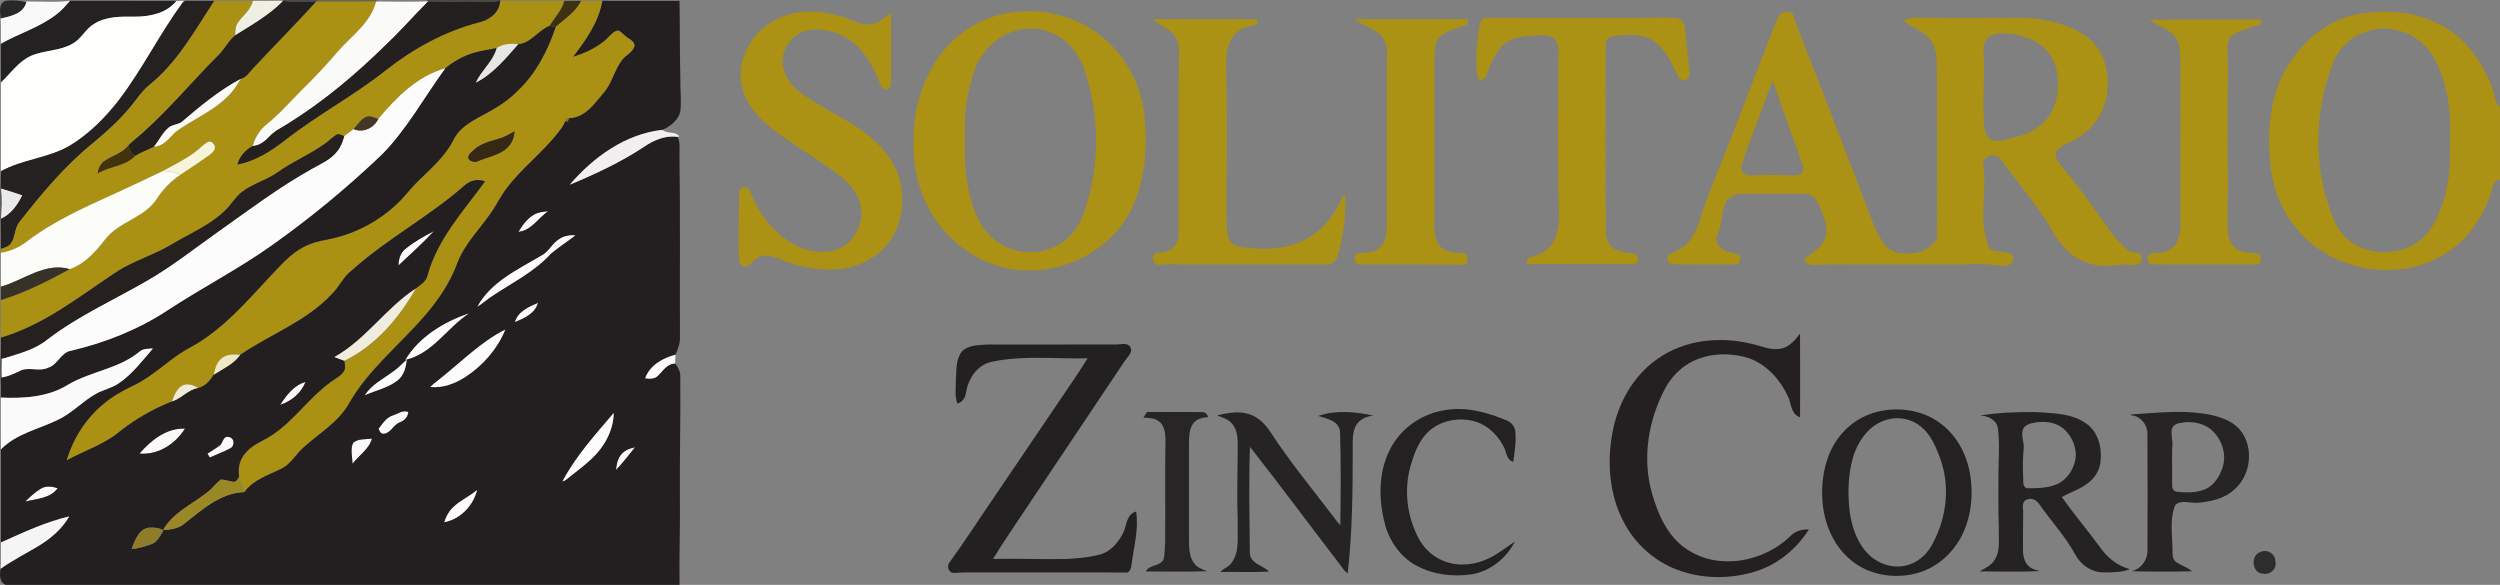 <?xml version="1.0" encoding="UTF-8" standalone="no"?>
<svg
   width="1500.274pt"
   height="351pt"
   viewBox="0 0 1500.274 351"
   version="1.1"
   id="svg192"
   sodipodi:docname="0000917225.svg"
   xmlns:inkscape="http://www.inkscape.org/namespaces/inkscape"
   xmlns:sodipodi="http://sodipodi.sourceforge.net/DTD/sodipodi-0.dtd"
   xmlns="http://www.w3.org/2000/svg"
   xmlns:svg="http://www.w3.org/2000/svg">
  <rect x="0" y="0" width="1500.274" height="351" fill="#808080" stroke="none"/>
  <defs
     id="defs196" />
  <sodipodi:namedview
     id="namedview194"
     pagecolor="#ffffff"
     bordercolor="#000000"
     borderopacity="0.25"
     inkscape:showpageshadow="2"
     inkscape:pageopacity="0.0"
     inkscape:pagecheckerboard="0"
     inkscape:deskcolor="#d1d1d1"
     inkscape:document-units="pt"
     showgrid="false" />
  <g
     id="#7d7c7c80"
     transform="translate(-0.726)">
    <path
       fill="#7d7c7c"
       opacity="0.5"
       d="m 17.06,0 h 24.59 l 1.24,0.46 C 34.24,1.59 25.43,0.84 16.72,0.88 Z"
       id="path2" />
  </g>
  <g
     id="#14121280"
     transform="translate(-0.726)">
    <path
       fill="#141212"
       opacity="0.5"
       d="m 169.51,0 h 21.73 l -0.49,1.04 -0.41,0.01 c -6.52,-0.37 -13.15,0.61 -19.6,-0.56 z"
       id="path5" />
  </g>
  <g
     id="#56490b80"
     transform="translate(-0.726)">
    <path
       fill="#56490b"
       opacity="0.5"
       d="m 191.24,0 h 36.23 l -1.02,0.91 h -0.02 C 214.54,1.15 202.64,0.88 190.75,1.04 Z"
       id="path8" />
  </g>
  <g
     id="#7d7d7c80"
     transform="translate(-0.726)">
    <path
       fill="#7d7d7c"
       opacity="0.5"
       d="m 227.47,0 h 29.23 l 1,0.81 c -10.41,0.38 -20.83,0.18 -31.25,0.1 z"
       id="path11" />
  </g>
  <g
     id="#13111180"
     transform="translate(-0.726)">
    <path
       fill="#131111"
       opacity="0.5"
       d="m 256.7,0 h 45.07 l -0.97,0.5 c -4.53,1.02 -9.21,0.34 -13.81,0.49 -9.76,-0.11 -19.54,0.27 -29.29,-0.18 z"
       id="path14" />
  </g>
  <g
     id="#292828ff"
     transform="translate(-0.726)">
    <path
       fill="#292828"
       opacity="1"
       d="M 1.13,11.12 C 0.85,7.55 -0.42,1.99 4.06,0.49 8.2,-0.05 12.51,0.19 16.53,1.38 14.77,8.27 7.07,9.78 1.13,11.12 Z"
       id="path17" />
  </g>
  <g
     id="#faf9f9ff"
     transform="translate(-0.726)">
    <path
       fill="#faf9f9"
       opacity="1"
       d="M 16.72,0.88 C 25.43,0.84 34.24,1.59 42.89,0.46 40.33,3.36 37.83,6.35 34.7,8.67 24.67,16.53 12.2,20.07 1.25,26.36 1.19,21.28 1.41,16.2 1.13,11.12 7.07,9.78 14.77,8.27 16.53,1.38 16.58,1.26 16.67,1 16.72,0.88 Z"
       id="path20" />
  </g>
  <g
     id="#242122ff"
     transform="translate(-0.726)">
    <path
       fill="#242122"
       opacity="1"
       d="M 42.89,0.46 C 64.12,0.58 85.36,0.42 106.59,0.53 100.78,7.88 90.9,9.98 82,10 73.66,9.94 64.66,9.66 57.31,14.27 52.04,17.25 49.58,23.37 44.22,26.22 36.61,30.68 27.36,30.06 19.39,33.48 11.8,36.85 7.18,44.04 1.28,49.51 1.24,41.79 1.26,34.08 1.25,26.36 12.2,20.07 24.67,16.53 34.7,8.67 37.83,6.35 40.33,3.36 42.89,0.46 Z"
       id="path23" />
    <path
       fill="#242122"
       opacity="1"
       d="m 1131.25,246.31 c 11.66,-1.84 24.24,0.5 33.79,7.65 9.38,6.82 15.43,17.59 17.61,28.88 2.67,13.5 1.19,28.1 -5.5,40.26 -5.22,9.31 -13.75,16.9 -23.98,20.23 -14.27,4.7 -31.21,2.19 -42.58,-7.96 -10.92,-9.45 -16.15,-24.12 -16.35,-38.3 -0.34,-13.36 3.2,-27.42 12.35,-37.5 6.32,-7.16 15.24,-11.83 24.66,-13.26 m 2.33,5.41 c -10.53,2.7 -17.58,12.27 -20.67,22.23 -3.21,10.63 -3.44,21.98 -2.19,32.95 1.3,9.67 4.72,19.64 12.03,26.43 6.33,5.8 15.84,8.4 24.05,5.37 6.49,-2.22 11.52,-7.53 14.35,-13.67 7.95,-15.24 9.84,-33.74 3.9,-50 -2.6,-6.83 -5.52,-14.03 -11.3,-18.81 -5.45,-4.72 -13.25,-6.37 -20.17,-4.5 z"
       id="path25" />
  </g>
  <g
     id="#fefefdff"
     transform="translate(-0.726)">
    <path
       fill="#fefefd"
       opacity="1"
       d="m 106.59,0.53 c 1.51,-0.01 3.02,-0.03 4.54,-0.06 l -0.84,1.16 C 96.55,20.4 86.27,41.44 72.16,59.95 63.89,70.63 54.17,80.42 42.56,87.46 29.71,94.91 14.23,95.6 1.25,102.77 1.27,85.02 1.22,67.26 1.28,49.51 7.18,44.04 11.8,36.85 19.39,33.48 27.36,30.06 36.61,30.68 44.22,26.22 49.58,23.37 52.04,17.25 57.31,14.27 64.66,9.66 73.66,9.94 82,10 90.9,9.98 100.78,7.88 106.59,0.53 Z"
       id="path28" />
  </g>
  <g
     id="#252120ff"
     transform="translate(-0.726)">
    <path
       fill="#252120"
       opacity="1"
       d="m 110.29,1.63 c 0.71,-0.78 1.58,-1.16 2.61,-1.13 5.49,-0.1 10.99,0.05 16.48,0.02 -11.7,17.82 -22.24,37.18 -39.22,50.66 -2.93,2.41 -5.31,5.39 -7.56,8.42 -7.47,10.1 -16.81,18.62 -26.45,26.6 -16.72,13.61 -30.62,30.26 -43.83,47.19 -2.96,3.73 -2.25,9.08 -5.14,12.84 -1.41,1.89 -3.82,2.43 -5.92,3.19 C 1.25,133.87 0.88,118.32 1.25,102.77 14.23,95.6 29.71,94.91 42.56,87.46 54.17,80.42 63.89,70.63 72.16,59.95 86.27,41.44 96.55,20.4 110.29,1.63 M 1.26,113.16 c 0.83,6 0.4,12.05 0.04,18.06 6,-2.65 9.94,-8.26 12.72,-13.98 -4.22,-1.48 -8.46,-2.85 -12.76,-4.08 z"
       id="path31" />
  </g>
  <g
     id="#aa9113ff"
     transform="translate(-0.726)">
    <path
       fill="#aa9113"
       opacity="1"
       d="m 129.38,0.52 c 7.71,-0.03 15.41,-0.02 23.12,-0.01 -1.15,5.47 -6,8.68 -8.97,13.06 -1.63,2.21 -1.48,5.06 -1.65,7.66 -4.21,3.4 -6.46,8.53 -10.41,12.19 -14.99,15.05 -28.63,31.44 -44.43,45.68 -3.03,2.8 -6.36,5.26 -9.29,8.16 -3.57,4.73 -9.56,6.03 -14.22,9.26 -2.58,1.7 -3.91,4.66 -4.16,7.67 7.04,-4.61 16.51,-4.18 22.44,-10.67 3.63,-2.13 7.54,-3.72 11.35,-5.49 5.81,-0.29 9.13,-5.23 12.92,-8.88 10.25,-7.54 22.53,-12.34 31.53,-21.57 3.08,-2.95 5.35,-6.58 7.54,-10.21 3.24,-0.82 5.05,-3.73 7.16,-6.04 12.55,-13.54 25.65,-26.58 38.03,-40.28 l 0.41,-0.01 c 11.89,-0.16 23.79,0.11 35.68,-0.13 -3.1,12.45 -14.07,20.14 -22.24,29.18 -7.19,8.47 -14.8,16.57 -22.75,24.33 -6.83,6.86 -13.2,14.23 -20.78,20.28 -4.05,3.31 -6.94,7.89 -8.25,12.94 -4.44,2.23 -7.95,6.25 -9.23,11.1 11.05,-2.01 20.61,-8.38 29.32,-15.14 19.12,-14.9 40.68,-26.31 59.67,-41.39 16.56,-13.03 35.43,-23.42 55.91,-28.75 6.2,-1.37 12.62,-6.06 12.72,-12.96 12.85,0.01 25.69,-0.01 38.54,0.01 -1.33,5.81 -5.87,9.92 -8.67,14.98 -7,2.56 -11.15,10.42 -18.94,11.02 -4.38,-0.49 -9.09,-0.3 -12.87,2.23 -4.22,1.07 -8.59,1.44 -12.77,2.67 -6.66,1.81 -12.83,5.17 -18.14,9.56 -16.71,4.65 -29.38,17.48 -40.2,30.39 -2.39,-0.7 -5.01,-2.33 -7.52,-1.11 -3.17,1.53 -4.97,4.75 -7.33,7.21 -1.82,1.46 -3.74,2.79 -5.6,4.19 -1.41,-0.38 -2.78,-1.48 -4.29,-1.04 -2.75,1.62 -4.95,3.98 -7.57,5.8 -8.93,6.35 -19.15,10.59 -28.08,16.94 -6.62,4.78 -14.84,6.73 -21.32,11.73 -4.02,3.01 -6.45,7.55 -10.02,11.02 -7.26,7.15 -16.46,11.77 -25.32,16.57 -4.76,2.52 -9.26,5.51 -14.13,7.82 -9.41,4.52 -19.41,7.99 -28.01,14.04 -21.37,14.35 -42.22,30.77 -67.31,38.09 0,-7.52 0,-15.04 0,-22.56 14.51,-4.41 28.05,-11.36 41.34,-18.55 8.96,-3.15 15.53,-10.43 21.16,-17.76 8.11,-10.73 23.35,-12.82 30.87,-24.16 3.67,-5.75 8.47,-10.77 14.16,-14.56 5.61,-3.78 11.24,-7.51 16.78,-11.38 1.5,-1.17 3.31,-2.24 3.98,-4.13 0.81,-2.38 -1.8,-5.58 -4.32,-4.19 -2.69,1.54 -4.72,3.97 -7.22,5.78 -6.01,4.53 -12.82,7.79 -19.37,11.45 -9.05,4.32 -18.11,8.62 -27.23,12.81 -18.77,8.56 -37.93,16.89 -54.45,29.48 -4.57,3.57 -9.97,5.94 -15.7,6.85 0.01,-0.57 0.01,-1.71 0.01,-2.28 2.1,-0.76 4.51,-1.3 5.92,-3.19 2.89,-3.76 2.18,-9.11 5.14,-12.84 C 25.53,116.46 39.43,99.81 56.15,86.2 65.79,78.22 75.13,69.7 82.6,59.6 84.85,56.57 87.23,53.59 90.16,51.18 107.14,37.7 117.68,18.34 129.38,0.52 Z"
       id="path34" />
  </g>
  <g
     id="#f0efe3ff"
     transform="translate(-0.726)">
    <path
       fill="#f0efe3"
       opacity="1"
       d="m 152.5,0.51 c 6.08,-0.03 12.16,0.01 18.24,-0.02 -8.31,8.58 -18.85,14.43 -28.86,20.74 0.17,-2.6 0.02,-5.45 1.65,-7.66 2.97,-4.38 7.82,-7.59 8.97,-13.06 z"
       id="path37" />
  </g>
  <g
     id="#242020ff"
     transform="translate(-0.726)">
    <path
       fill="#242020"
       opacity="1"
       d="m 170.74,0.49 c 6.45,1.17 13.08,0.19 19.6,0.56 -12.38,13.7 -25.48,26.74 -38.03,40.28 -2.11,2.31 -3.92,5.22 -7.16,6.04 -13,6.93 -24.45,16.5 -35.63,26.03 -2.43,1.43 -5.56,1.4 -7.75,3.31 -3.65,3.12 -5.66,7.62 -8.61,11.32 -3.81,1.77 -7.72,3.36 -11.35,5.49 -2.5,-1.19 -3.56,-3.68 -4.06,-6.26 2.93,-2.9 6.26,-5.36 9.29,-8.16 15.8,-14.24 29.44,-30.63 44.43,-45.68 3.95,-3.66 6.2,-8.79 10.41,-12.19 10.01,-6.31 20.55,-12.16 28.86,-20.74 z"
       id="path40" />
  </g>
  <g
     id="#fafbf9ff"
     transform="translate(-0.726)">
    <path
       fill="#fafbf9"
       opacity="1"
       d="m 226.43,0.91 h 0.02 c 10.42,0.08 20.84,0.28 31.25,-0.1 -8.49,8.48 -16.38,17.57 -25.11,25.81 -18.09,17.82 -37.65,34.3 -59.25,47.71 -3.63,2.35 -7.72,4.12 -10.67,7.37 -2.77,2.93 -6.04,5.67 -10.26,5.94 1.31,-5.05 4.2,-9.63 8.25,-12.94 7.58,-6.05 13.95,-13.42 20.78,-20.28 7.95,-7.76 15.56,-15.86 22.75,-24.33 8.17,-9.04 19.14,-16.73 22.24,-29.18 z"
       id="path43" />
    <path
       fill="#fafbf9"
       opacity="1"
       d="m 109.52,73.4 c 11.18,-9.53 22.63,-19.1 35.63,-26.03 -2.19,3.63 -4.46,7.26 -7.54,10.21 -9,9.23 -21.28,14.03 -31.53,21.57 -3.79,3.65 -7.11,8.59 -12.92,8.88 2.95,-3.7 4.96,-8.2 8.61,-11.32 2.19,-1.91 5.32,-1.88 7.75,-3.31 z"
       id="path45" />
    <path
       fill="#fafbf9"
       opacity="1"
       d="m 320.98,128.9 c 2.63,-1.58 5.74,-1.86 8.72,-2.19 -5.96,4.14 -10.08,11.61 -17.9,12.44 2.38,-3.92 5.16,-7.87 9.18,-10.25 z"
       id="path47" />
    <path
       fill="#fafbf9"
       opacity="1"
       d="m 244.19,149.2 c 5.19,-4.17 11.03,-7.5 16.96,-10.5 -6.73,7.23 -14.11,13.86 -21.3,20.63 0.03,-3.79 1.18,-7.77 4.34,-10.13 z"
       id="path49" />
    <path
       fill="#fafbf9"
       opacity="1"
       d="m 309.68,193.33 c 1.72,-6.45 8.39,-9.22 13.94,-11.65 -1.76,6.5 -8.28,9.35 -13.94,11.65 z"
       id="path51" />
    <path
       fill="#fafbf9"
       opacity="1"
       d="m 168.85,242.95 c 3.74,-5.76 8.28,-11.8 15.22,-13.78 -2.57,6.72 -8.46,11.63 -15.22,13.78 z"
       id="path53" />
    <path
       fill="#fafbf9"
       opacity="1"
       d="m 236.18,249.38 c 3.16,-0.9 6.21,-3.63 9.62,-2.13 -0.28,3.04 -2.41,5.23 -5.2,6.24 -3.84,1.41 -5.21,6.4 -9.54,6.85 -1.95,0.26 -2.51,-1.63 -3.21,-2.99 2.3,-3.07 4.51,-6.63 8.33,-7.97 z"
       id="path55" />
    <path
       fill="#fafbf9"
       opacity="1"
       d="m 84.4,272.21 c 6.91,-8 16.19,-15.43 27.36,-15.03 -5.76,9.29 -16.13,16.03 -27.36,15.03 z"
       id="path57" />
    <path
       fill="#fafbf9"
       opacity="1"
       d="m 133.02,267 c 1.45,-1.73 1.82,-5.56 4.87,-4.76 3.57,0.33 4.02,5.1 1.16,6.77 -4.01,2.13 -8.3,3.66 -12.42,5.56 -0.48,-0.77 -0.95,-1.54 -1.42,-2.31 2.57,-1.8 5.35,-3.32 7.81,-5.26 z"
       id="path59" />
    <path
       fill="#fafbf9"
       opacity="1"
       d="m 212.66,265.7 c 3.04,-2.64 7.58,-1.94 11.31,-2.49 -1.75,6.44 -7.89,10.02 -11.68,15.14 -0.1,-4.17 -1.54,-8.72 0.37,-12.65 z"
       id="path61" />
    <path
       fill="#fafbf9"
       opacity="1"
       d="m 373.16,273.17 c 2.02,-2.78 5.38,-4.14 8.66,-4.76 -3.7,4.65 -7.34,9.38 -11.47,13.66 0.35,-3.1 0.88,-6.34 2.81,-8.9 z"
       id="path63" />
    <path
       fill="#fafbf9"
       opacity="1"
       d="m 25.2,293.26 c 3.08,-1.92 6.89,-1.4 10.14,-0.25 -4.47,6.17 -12.7,6.31 -19.45,7.99 2.84,-2.86 5.85,-5.66 9.31,-7.74 z"
       id="path65" />
  </g>
  <g
     id="#252020ff"
     transform="translate(-0.726)">
    <path
       fill="#252020"
       opacity="1"
       d="m 257.7,0.81 c 9.75,0.45 19.53,0.07 29.29,0.18 4.6,-0.15 9.28,0.53 13.81,-0.49 -0.1,6.9 -6.52,11.59 -12.72,12.96 -20.48,5.33 -39.35,15.72 -55.91,28.75 -18.99,15.08 -40.55,26.49 -59.67,41.39 -8.71,6.76 -18.27,13.13 -29.32,15.14 1.28,-4.85 4.79,-8.87 9.23,-11.1 4.22,-0.27 7.49,-3.01 10.26,-5.94 2.95,-3.25 7.04,-5.02 10.67,-7.37 21.6,-13.41 41.16,-29.89 59.25,-47.71 8.73,-8.24 16.62,-17.33 25.11,-25.81 z"
       id="path68" />
  </g>
  <g
     id="#3c3211ff"
     transform="translate(-0.726)">
    <path
       fill="#3c3211"
       opacity="1"
       d="m 339.34,0.51 c 3.4,-0.02 6.79,0 10.19,0.02 -3.3,6.75 -9.88,10.85 -15.34,15.68 -0.88,-0.18 -2.64,-0.54 -3.52,-0.72 2.8,-5.06 7.34,-9.17 8.67,-14.98 z"
       id="path71" />
  </g>
  <g
     id="#aa9114ff"
     transform="translate(-0.726)">
    <path
       fill="#aa9114"
       opacity="1"
       d="M 349.53,0.53 C 353.76,0.5 358,0.49 362.24,0.5 c -2.21,12.76 -9.85,23.52 -17.55,33.56 6.51,-2.05 12.91,-4.9 18.28,-9.18 2.62,-2 4.47,-5.02 7.53,-6.4 2.23,-0.91 3.59,1.73 5.21,2.75 1.9,1.97 5.33,2.87 5.87,5.83 -0.5,4.05 -4.79,5.63 -7.1,8.5 -5.06,6.06 -6.27,14.41 -11.61,20.29 -5.51,6.62 -11.31,15.04 -20.9,15.13 -1.3,-0.04 -2,0.6 -2.12,1.91 -0.86,2.3 -2.32,4.29 -3.81,6.2 -9.37,12.2 -21.91,21.54 -31.21,33.8 -3.83,4.97 -6.4,10.75 -10.15,15.78 -6.73,9.57 -15.33,18.1 -19.52,29.23 -4.56,12.42 -12.23,23.44 -20.99,33.26 -14.82,16.83 -32.78,31.23 -43.99,50.97 -6.43,11.38 -18.13,17.97 -27.49,26.58 -4.62,4.04 -7.53,10 -13.31,12.65 -7.76,3.89 -16.68,6.56 -22.01,13.93 -0.73,-3.18 -1.88,-6.24 -3.11,-9.26 -0.95,-5.18 0.42,-10.77 4.14,-14.58 4.33,-5.05 10.9,-7 16.2,-10.75 12.98,-8.83 21.9,-22.27 34.59,-31.44 2.64,-2.01 5.89,-3.42 7.79,-6.25 1.34,-1.95 0.67,-4.37 0.38,-6.52 18.7,-9.08 32.68,-25.54 42.85,-43.31 2.78,-2.24 6.4,-4.2 7.11,-8.05 5.97,-21.68 21.55,-38.53 34.49,-56.27 -4.28,-1.73 -9.09,-0.62 -12.39,2.52 -21.18,18.58 -46.37,31.89 -67.37,50.69 -5.09,3.7 -7.52,9.73 -11.91,14.09 -15.23,16.62 -37.06,24.27 -55.29,36.79 -3.69,-0.37 -7.85,-0.49 -10.93,1.94 -3.13,2.37 -4.19,6.32 -4.94,9.98 -2.16,3.51 -5.12,6.98 -9.31,7.95 -2.8,-1.59 -6.28,-2.99 -9.42,-1.51 -3.57,1.95 -4.97,6.04 -6.38,9.6 -10.9,4.34 -21.23,10.2 -30.51,17.39 -9.53,8.22 -21.75,12.01 -32.64,17.96 3.89,-13.24 11.67,-25.38 22.42,-34.09 5.4,-4.54 11.62,-7.96 17.98,-10.98 12.29,-5.81 21.55,-16.27 33.55,-22.57 18.97,-10.19 33.24,-26.71 47.69,-42.27 6.36,-6.57 12.34,-13.95 20.66,-18.14 4.32,-2.32 9.11,-3.55 13.91,-4.42 15.3,-2.84 29.73,-10.08 41.18,-20.62 5.14,-4.59 9.08,-10.31 14.09,-15.03 7.61,-7.4 15.83,-14.6 20.69,-24.23 3.06,-6.45 9.38,-10.29 15.38,-13.65 8.31,-4.31 16.57,-9.04 23.17,-15.79 10.93,-10.38 18.03,-24.1 22.75,-38.26 5.46,-4.83 12.04,-8.93 15.34,-15.68 m -49.4,82.68 c -5.29,1.57 -11.01,2.84 -15.13,6.79 -1.55,1.51 -4.48,3.4 -2.76,5.85 1.43,1.34 3.65,1.79 5.43,0.86 5.17,-2.22 10.91,-3.21 15.6,-6.46 3.78,-2.53 6.12,-6.95 6.27,-11.48 -3.06,1.64 -6.04,3.52 -9.41,4.44 z"
       id="path74" />
  </g>
  <g
     id="#231f20ff"
     transform="translate(-0.726)">
    <path
       fill="#231f20"
       opacity="1"
       d="m 362.24,0.5 c 15.42,0 30.84,-0.01 46.26,0.01 0.3,15.48 0.12,30.97 0.5,46.45 -0.13,6.34 0.64,12.68 0.11,19.01 -0.7,5.8 -5.85,9.64 -10.77,11.95 -22.21,2.44 -41.46,16.33 -55.66,32.9 15.37,-6.4 30.54,-13.48 44.46,-22.67 5.92,-4.05 12.97,-7.14 20.32,-5.98 1.63,3.76 0.96,7.9 1.03,11.87 0.52,35.97 0.12,71.96 0.28,107.94 0.25,3.82 -1.2,7.4 -2.63,10.86 -7.62,2.06 -15.39,6.28 -18.21,14.14 2.57,0.41 5.5,0.53 7.52,-1.43 3.16,-2.97 5.56,-7.41 10.5,-7.43 1.71,2.29 3.15,4.91 3.01,7.87 0.27,24.31 -0.42,48.61 -0.21,72.92 0.2,17.37 -0.48,34.72 -0.2,52.09 H 4.15 c -3.93,-1.69 -3.69,-6.17 -3.07,-9.7 7,-4.95 14.63,-8.86 21.99,-13.21 7.62,-4.54 14.76,-10.37 19.19,-18.18 -14.3,3.37 -27.65,9.68 -41,15.64 -0.02,-18.62 0,-37.24 -0.01,-55.86 9.34,-9.59 22.9,-12.18 34.5,-17.91 8.36,-3.97 14.63,-11.1 22.69,-15.54 4.37,-2.43 9.45,-3.35 13.58,-6.25 8.15,-5.5 14.07,-13.52 20.47,-20.85 -2.83,0.18 -6.02,-0.03 -8.24,2.06 C 71.91,221.34 55.24,222.84 41.72,230.78 29.75,238.32 15,239.21 1.24,238.61 1.46,230.78 0.8,222.97 1.13,215.15 1.59,215.11 2.51,215.04 2.97,215 l -1.2,0.25 c -0.09,3.76 -0.2,7.53 0,11.29 3.82,-0.64 7.32,-2.27 10.79,-3.92 5.32,-2.8 11.5,0.63 16.91,-1.93 5.98,-1.7 7.72,-9.36 14.07,-10.27 20.37,-4.82 40.17,-12.63 57.7,-24.17 20.6,-13.57 42.66,-24.84 62.77,-39.17 23.21,-16.46 45.2,-34.63 65.78,-54.27 15.21,-15.33 25.48,-34.54 38.16,-51.84 5.31,-4.39 11.48,-7.75 18.14,-9.56 4.18,-1.23 8.55,-1.6 12.77,-2.67 -2.13,8.1 -9.18,13.37 -12.56,20.81 10.39,-5.26 17.86,-14.48 25.43,-23.04 7.79,-0.6 11.94,-8.46 18.94,-11.02 0.88,0.18 2.64,0.54 3.52,0.72 -4.72,14.16 -11.82,27.88 -22.75,38.26 -6.6,6.75 -14.86,11.48 -23.17,15.79 -6,3.36 -12.32,7.2 -15.38,13.65 -4.86,9.63 -13.08,16.83 -20.69,24.23 -5.01,4.72 -8.95,10.44 -14.09,15.03 -11.45,10.54 -25.88,17.78 -41.18,20.62 -4.8,0.87 -9.59,2.1 -13.91,4.42 -8.32,4.19 -14.3,11.57 -20.66,18.14 -14.45,15.56 -28.72,32.08 -47.69,42.27 -12,6.3 -21.26,16.76 -33.55,22.57 -6.36,3.02 -12.58,6.44 -17.98,10.98 -10.75,8.71 -18.53,20.85 -22.42,34.09 10.89,-5.95 23.11,-9.74 32.64,-17.96 9.28,-7.19 19.61,-13.05 30.51,-17.39 5.78,-1.74 9.68,-7.16 15.8,-8.09 4.19,-0.97 7.15,-4.44 9.31,-7.95 5.53,-3.65 11.94,-6.29 15.87,-11.92 18.23,-12.52 40.06,-20.17 55.29,-36.79 4.39,-4.36 6.82,-10.39 11.91,-14.09 21,-18.8 46.19,-32.11 67.37,-50.69 3.3,-3.14 8.11,-4.25 12.39,-2.52 -12.94,17.74 -28.52,34.59 -34.49,56.27 -0.71,3.85 -4.33,5.81 -7.11,8.05 -17.93,11.69 -29.95,30.58 -48.78,41.08 1.95,0.8 3.94,1.53 5.93,2.23 0.29,2.15 0.96,4.57 -0.38,6.52 -1.9,2.83 -5.15,4.24 -7.79,6.25 -12.69,9.17 -21.61,22.61 -34.59,31.44 -5.3,3.75 -11.87,5.7 -16.2,10.75 -3.72,3.81 -5.09,9.4 -4.14,14.58 -0.64,1.39 -1.47,2.92 -3.16,3.18 -2.71,-0.22 -5.29,-1.49 -8.02,-1.34 -2.94,2.44 -5.19,5.63 -8.32,7.86 -8.94,7.12 -20.35,11.97 -26.16,22.35 4.69,-0.2 9.65,-1.01 13.28,-4.26 10.45,-8.29 21.41,-18.05 35.49,-18.53 5.33,-7.37 14.25,-10.04 22.01,-13.93 5.78,-2.65 8.69,-8.61 13.31,-12.65 9.36,-8.61 21.06,-15.2 27.49,-26.58 11.21,-19.74 29.17,-34.14 43.99,-50.97 8.76,-9.82 16.43,-20.84 20.99,-33.26 4.19,-11.13 12.79,-19.66 19.52,-29.23 3.75,-5.03 6.32,-10.81 10.15,-15.78 9.3,-12.26 21.84,-21.6 31.21,-33.8 1.49,-1.91 2.95,-3.9 3.81,-6.2 1.46,0.21 2.17,-0.43 2.12,-1.91 9.59,-0.09 15.39,-8.51 20.9,-15.13 5.34,-5.88 6.55,-14.23 11.61,-20.29 2.31,-2.87 6.6,-4.45 7.1,-8.5 -0.54,-2.96 -3.97,-3.86 -5.87,-5.83 -1.62,-1.02 -2.98,-3.66 -5.21,-2.75 -3.06,1.38 -4.91,4.4 -7.53,6.4 -5.37,4.28 -11.77,7.13 -18.28,9.18 7.7,-10.04 15.34,-20.8 17.55,-33.56 m -41.26,128.4 c -4.02,2.38 -6.8,6.33 -9.18,10.25 7.82,-0.83 11.94,-8.3 17.9,-12.44 -2.98,0.33 -6.09,0.61 -8.72,2.19 m -76.79,20.3 c -3.16,2.36 -4.31,6.34 -4.34,10.13 7.19,-6.77 14.57,-13.4 21.3,-20.63 -5.93,3 -11.77,6.33 -16.96,10.5 m 92.22,-5.73 c -4.38,2.57 -6.31,7.83 -10.94,10.04 -13.99,8.3 -30.04,15.58 -38.23,30.51 3.19,-2.03 6,-4.58 9.18,-6.62 11.9,-7.94 25.1,-14.39 34.83,-25.15 4.68,-3.96 9.9,-7.25 14.74,-11.03 -3.33,-0.15 -6.79,0.3 -9.58,2.25 m -26.73,49.86 c 5.66,-2.3 12.18,-5.15 13.94,-11.65 -5.55,2.43 -12.22,5.2 -13.94,11.65 m -65.61,22.56 c 16.12,-3.72 24.85,-19.11 37.93,-27.78 -14.98,5.22 -29.53,13.9 -37.93,27.78 m 18.86,12.93 c -1.39,1.04 -2.72,2.16 -3.92,3.41 7.51,0.72 14.86,-2.06 21.07,-6.1 10.47,-6.83 19.08,-16.71 23.84,-28.31 -15.41,7.77 -27.48,20.51 -40.99,31 m -26.68,-5.51 c -5.71,4.24 -12.55,7.55 -16.43,13.77 6.47,-2.89 13.75,-4.32 19.43,-8.78 3.77,-2.94 5.14,-7.81 5.49,-12.38 -2.77,2.53 -5.35,5.29 -8.49,7.39 m -67.4,19.64 c 6.76,-2.15 12.65,-7.06 15.22,-13.78 -6.94,1.98 -11.48,8.02 -15.22,13.78 m 67.33,6.43 c -3.82,1.34 -6.03,4.9 -8.33,7.97 0.7,1.36 1.26,3.25 3.21,2.99 4.33,-0.45 5.7,-5.44 9.54,-6.85 2.79,-1.01 4.92,-3.2 5.2,-6.24 -3.41,-1.5 -6.46,1.23 -9.62,2.13 m 102.11,39.54 c 0.81,-0.32 1.65,-0.63 2.32,-1.21 4.99,-4.04 10.21,-7.8 14.9,-12.19 7.72,-7.1 13.32,-17 13.5,-27.66 -11.04,13.05 -22.73,25.82 -30.72,41.06 M 84.4,272.21 c 11.23,1 21.6,-5.74 27.36,-15.03 -11.17,-0.4 -20.45,7.03 -27.36,15.03 M 133.02,267 c -2.46,1.94 -5.24,3.46 -7.81,5.26 0.47,0.77 0.94,1.54 1.42,2.31 4.12,-1.9 8.41,-3.43 12.42,-5.56 2.86,-1.67 2.41,-6.44 -1.16,-6.77 -3.05,-0.8 -3.42,3.03 -4.87,4.76 m 79.64,-1.3 c -1.91,3.93 -0.47,8.48 -0.37,12.65 3.79,-5.12 9.93,-8.7 11.68,-15.14 -3.73,0.55 -8.27,-0.15 -11.31,2.49 m 160.5,7.47 c -1.93,2.56 -2.46,5.8 -2.81,8.9 4.13,-4.28 7.77,-9.01 11.47,-13.66 -3.28,0.62 -6.64,1.98 -8.66,4.76 M 25.2,293.26 c -3.46,2.08 -6.47,4.88 -9.31,7.74 6.75,-1.68 14.98,-1.82 19.45,-7.99 -3.25,-1.15 -7.06,-1.67 -10.14,0.25 m 247.37,11.27 c -2.51,2.41 -4.19,5.54 -5.21,8.85 9.69,-1.94 17.25,-9.82 19.64,-19.28 -4.53,3.86 -10.16,6.23 -14.43,10.43 M 79.73,329.45 c 4.11,-0.29 8.09,-1.57 11.95,-2.95 3.57,-1.31 5.1,-5.05 7.06,-7.99 -2.36,-1.99 -5.77,-1.92 -8.69,-1.86 -6.19,0.96 -8.36,7.74 -10.32,12.8 z"
       id="path77" />
  </g>
  <g
     id="#ab9114ff"
     transform="translate(-0.726)">
    <path
       fill="#ab9114"
       opacity="1"
       d="M 455.19,20.26 C 462.67,11.92 473.82,7.35 484.93,7 c 7.83,-0.38 15.55,1.38 23.04,3.47 4.25,1.68 8.33,4.21 13.07,4.13 5.71,0.27 10.51,-3.39 14.39,-7.17 0.17,13.19 0,26.39 0.09,39.58 -0.08,2.13 0.34,4.75 -1.57,6.24 -1.6,0.65 -3.98,0.28 -4.52,-1.59 -3.02,-8.04 -6.84,-16 -12.71,-22.37 -6.94,-7.63 -17.33,-12.14 -27.67,-11.54 -5.42,0.29 -10.88,2.61 -14.33,6.9 -3.59,4.51 -5.35,10.7 -3.86,16.37 1.58,6.5 6.29,11.75 11.62,15.55 14.82,10.66 32.66,17.07 45.57,30.32 8.11,7.87 13.51,18.69 14,30.06 1,12.52 -3.48,25.62 -13.02,34.01 -7.35,6.63 -17.1,10.29 -26.94,10.73 -11.2,0.5 -22.54,-1.43 -32.82,-5.95 -3.84,-1.53 -8.19,-3.42 -12.3,-1.78 -3.11,0.9 -4.79,3.89 -7.32,5.63 -2.33,1.37 -5.46,-0.79 -5.31,-3.39 -0.81,-13.71 -0.01,-27.45 0,-41.17 0.06,-2.69 3.61,-3.26 5.41,-1.9 1.49,1.74 2.1,4.01 3.06,6.05 5.12,11.93 14.14,22.35 25.78,28.26 7.81,3.88 17.34,5.29 25.53,1.74 7.62,-3.17 12.45,-11.08 13.51,-19.05 0.99,-8.93 -4.14,-17.37 -10.82,-22.9 -13.93,-11.37 -29.99,-19.79 -44.03,-31.02 -7.91,-6.49 -14.92,-14.95 -17,-25.21 -2.24,-11.02 2.03,-22.54 9.41,-30.74 z"
       id="path80" />
    <path
       fill="#ab9114"
       opacity="1"
       d="m 605.55,7.78 c 17.11,-2.97 35.36,0.27 50.08,9.6 18.67,11.67 30.75,32.73 32.1,54.62 1.68,19.54 -0.25,40.21 -10.23,57.47 -15.32,26.33 -49.84,39.19 -78.73,29.84 -19.89,-6.16 -36.24,-21.94 -43.95,-41.18 -5.7,-13.58 -6.62,-28.61 -5.47,-43.14 1.66,-18.55 9.21,-36.93 22.67,-50.04 9.13,-8.91 20.98,-14.94 33.53,-17.17 m 7.97,9.88 c -13.02,2.21 -23.73,12.46 -28.02,24.74 -3.27,9.51 -5.34,19.48 -5.74,29.54 -0.07,6.02 0.06,12.04 -0.02,18.06 -0.24,13.11 1.65,26.41 6.68,38.57 3.63,8.74 10.25,16.54 19.15,20.16 12.07,4.9 27.24,2.81 36.64,-6.53 5.9,-5.72 9.09,-13.55 11.16,-21.36 7.27,-24.63 6.66,-51.3 -0.84,-75.81 -2.16,-7.71 -6.11,-15.13 -12.4,-20.24 -7.26,-6.15 -17.26,-8.75 -26.61,-7.13 z"
       id="path82" />
    <path
       fill="#ab9114"
       opacity="1"
       d="m 1070.46,7.62 c 2.12,-0.85 5.26,-0.85 6.45,1.48 3.5,10.52 7.86,20.74 11.79,31.1 10.57,27.22 21.1,54.46 31.48,81.75 3.29,8.12 5.72,16.78 10.9,23.97 2.48,3.59 6.59,5.93 10.96,6.18 6.05,0.39 12.87,-0.26 17.45,-4.71 1.73,-1.77 4.18,-3.65 3.78,-6.44 -0.06,-30.64 0.03,-61.29 -0.05,-91.94 -0.67,-7.57 0.82,-15.63 -2.46,-22.76 -3.83,-7.04 -12.09,-9.34 -18.03,-14.03 2.37,-0.83 4.81,-1.59 7.36,-1.7 19.29,0.49 38.61,0.12 57.91,0.23 8.45,-0.28 16.97,0.33 25.17,2.5 9.64,2.42 19.57,6.52 25.74,14.68 6.49,8.49 7.67,19.89 5.98,30.16 -2.04,11.45 -10.04,21.45 -20.46,26.46 -3.17,1.72 -6.9,2.85 -9.24,5.74 -2.29,3.06 0.6,6.62 2.44,9.12 11.1,13.07 20.63,27.36 30.86,41.1 2.5,3.47 5.75,6.3 8.82,9.25 2.32,2.18 6.11,1.26 8.52,3.35 0.51,2.02 0.2,4.76 -2.02,5.61 -3.54,0.9 -7.21,-0.62 -10.77,0.15 -8.5,1.42 -17.69,0.82 -25.25,-3.64 -6.73,-3.81 -11.67,-10.03 -15.46,-16.64 -8.29,-14.52 -19.39,-27.12 -29.16,-40.62 -1.29,-1.69 -2.66,-3.46 -4.62,-4.36 -3.46,-1.57 -8.41,1.23 -7.69,5.3 2.58,16.68 -3.45,34.5 3.8,50.42 3.98,2.31 8.9,1.23 13.02,3.12 2.13,1.3 1.3,4.59 -0.3,5.98 -3.13,1.89 -6.93,0.93 -10.32,0.6 -7.3,-1.16 -14.68,-0.16 -22.01,-0.27 -17.7,-0.02 -35.41,-0.01 -53.11,-0.01 -11.01,0.15 -22.05,-0.34 -33.04,0.25 -2.51,0.13 -4.33,-1.71 -5.89,-3.39 5.4,-3.85 12.17,-7.58 13.63,-14.65 1.05,-7.13 -2.54,-13.82 -5.48,-20.07 -1.54,-3.54 -5.51,-4.81 -9.1,-4.64 -11.35,0.03 -22.69,0.06 -34.04,-0.02 -4.1,-0.11 -8.87,0.84 -11.19,4.58 -3.52,5.75 -2.09,13 -5.1,18.96 -1.55,2.69 -1.31,6.32 1.08,8.45 2.82,2.87 7,3.21 10.64,4.36 2.94,1.16 1.8,6.4 -1.5,6.1 -12.2,0.1 -24.42,0.16 -36.62,-0.03 -2.8,0.15 -5.09,-3.06 -3.42,-5.52 3.39,-1.97 7.34,-3.1 10.17,-5.99 7.67,-7.07 9.2,-17.88 12.71,-27.19 14.18,-35.34 27.85,-70.89 41.55,-106.42 0.92,-2.19 1.79,-4.81 4.12,-5.91 m 127.1,12.97 c -2.89,0.66 -5.39,2.9 -6.04,5.84 -1.1,4.45 0,9.04 -0.04,13.55 -0.3,12.04 -0.95,24.12 0.08,36.16 0.36,3.35 1.68,7.64 5.55,8.26 5.06,0.57 9.97,-1.29 14.79,-2.59 7.2,-2.05 14.24,-5.89 18.55,-12.2 5.51,-8.03 6.18,-18.44 4.38,-27.77 -1.79,-8.77 -8.66,-15.92 -16.97,-18.95 -6.41,-2.36 -13.53,-3.69 -20.3,-2.3 m -138.25,41.6 c -4.42,12.31 -9.4,24.44 -13.43,36.87 -1.25,3.4 1.82,6.4 5.16,6.19 7.99,-0.2 16,-0.54 24,0.06 2.31,0.04 5.06,0.31 6.91,-1.42 1.54,-2.06 0.63,-4.82 -0.1,-7.03 -5.89,-15.99 -11.56,-32.07 -17.18,-48.17 -2.38,4.23 -3.48,9.04 -5.36,13.5 z"
       id="path84" />
    <path
       fill="#ab9114"
       opacity="1"
       d="m 1414.05,8.86 c 17.25,-3.77 36.13,-2.07 51.84,6.29 14.93,8.02 25.13,22.73 30.73,38.41 1.06,3.78 1.53,7.9 4.38,10.88 v 43.45 c -2.12,0.34 -3.91,1.63 -4.26,3.84 -3.85,14.16 -11.52,27.59 -23.17,36.75 -25.7,20.56 -66.15,17.07 -89.39,-5.65 -12.04,-11.38 -19.35,-27.33 -20.94,-43.75 -1.98,-19.02 -0.78,-39.21 8.56,-56.31 8.73,-16.35 23.84,-29.89 42.25,-33.91 m 11.51,8.82 c -9.39,1.78 -18.13,7.58 -22.79,16.01 -2.89,5.42 -4.49,11.41 -6.22,17.28 -7.05,25.22 -5.89,52.6 3.27,77.14 2.06,6.23 5.47,12.19 10.7,16.29 9.01,7.17 21.71,8.47 32.52,5.14 8.1,-2.42 14.64,-8.6 18.62,-15.94 4.92,-9.08 7.7,-19.24 8.78,-29.49 1.02,-8.36 0.31,-16.79 0.63,-25.18 0.28,-13.29 -1.71,-26.78 -6.98,-39.04 -3.08,-7.02 -7.88,-13.47 -14.45,-17.55 -7.11,-4.38 -15.85,-6.07 -24.08,-4.66 z"
       id="path86" />
    <path
       fill="#ab9114"
       opacity="1"
       d="m 692.85,11.49 c 20.86,0.03 41.72,-0.01 62.58,0.02 -0.1,0.82 -0.3,2.46 -0.41,3.28 -5.56,0.7 -11.51,2.7 -14.72,7.61 -4.34,6.62 -3.94,14.98 -3.63,22.56 0.15,17.34 0.56,34.69 0.24,52.04 -0.36,11.32 -0.07,22.66 -0.16,33.99 0.23,4.33 -0.13,8.91 1.69,12.96 1.33,2.91 4.69,3.96 7.62,4.41 14.05,1.95 29.41,1.3 41.63,-6.7 9.39,-5.95 15.39,-15.7 19.83,-25.63 1.16,6.62 0.45,13.37 -0.35,19.98 -0.9,6.14 -1.82,12.33 -3.88,18.2 -0.95,3.05 -4.2,4.79 -7.28,4.55 -29.34,-0.04 -58.69,0.02 -88.04,-0.03 -4.04,-0.42 -8.07,0 -12.1,0.23 -3.62,0.09 -4.59,-6.61 -0.82,-7.05 3.83,-0.46 8.13,-1.08 10.68,-4.34 3.02,-3.85 2.16,-9.02 2.27,-13.56 0.11,-33.34 -0.26,-66.7 0.26,-100.03 0.04,-4.06 0.34,-8.55 -2.21,-12 -3.24,-4.84 -9.55,-6.12 -13.2,-10.49 z"
       id="path88" />
    <path
       fill="#ab9114"
       opacity="1"
       d="m 813.83,11.5 c 22.6,0.03 45.2,-0.07 67.8,0.06 -0.11,0.84 -0.32,2.52 -0.43,3.37 -4.77,1.46 -9.63,2.87 -14.02,5.29 -2.49,1.33 -4.32,3.79 -4.82,6.57 -1.06,5.34 -0.85,10.81 -0.86,16.22 -0.01,29.99 0.01,59.98 -0.01,89.98 -0.15,5.34 0,11.54 4.18,15.48 3.63,3.34 8.79,3.04 13.35,3.57 2.61,0.5 2.95,3.87 1.82,5.85 -1.57,1.53 -3.95,0.78 -5.88,0.9 -19.3,-0.11 -38.6,0.01 -57.9,-0.06 -3.76,0.43 -4.79,-6.36 -1.03,-6.8 3.91,-0.3 8.14,-0.13 11.55,-2.44 4.15,-2.59 5.42,-7.85 5.43,-12.44 -0.01,-33 -0.02,-66.01 0,-99.01 0.28,-5.42 0.77,-11.59 -2.94,-16.06 -4.17,-5.25 -11.39,-6.21 -16.24,-10.48 z"
       id="path90" />
    <path
       fill="#ab9114"
       opacity="1"
       d="m 888.37,16.88 c 0.37,-2.03 0.46,-4.62 2.52,-5.74 2.61,-0.8 5.4,-0.33 8.1,-0.4 29.33,0.02 58.66,0 87.99,0.02 6.65,-0.1 13.37,-0.74 19.99,0.12 2.94,0.38 4.76,3.21 4.87,6.01 0.92,8.74 2,17.46 2.83,26.21 0.37,2.31 -0.98,5.01 -3.58,4.95 -2.42,0.31 -3.34,-2.23 -4.17,-3.97 -3.34,-7.12 -6.97,-14.71 -13.59,-19.37 -6.52,-4.55 -14.92,-3.96 -22.45,-3.38 -2.84,0.13 -6.42,1.4 -6.57,4.74 -0.15,22.97 -0.02,45.95 -0.06,68.93 0.06,12.33 -0.19,24.66 0.26,36.99 0.2,5.04 -1.05,10.77 2.32,15.08 3.46,4.17 9.27,4.41 14.23,5.11 2.2,0.34 3.32,3.1 2.35,5.01 -0.95,1.56 -2.92,1.25 -4.44,1.33 -20.68,-0.08 -41.37,0.07 -62.05,-0.08 0.24,-1.24 0.5,-2.48 0.78,-3.72 5.09,-1.11 10.31,-3.11 13.7,-7.28 4.27,-5.11 4.63,-12.13 4.86,-18.48 -0.9,-32.3 -0.49,-64.64 -0.24,-96.95 0.11,-3.41 -0.26,-7.68 -3.59,-9.55 -4.22,-1.96 -9.05,-1.1 -13.52,-0.91 -6.1,0.37 -12.75,1.59 -17.07,6.31 -4.27,4.88 -7.03,10.94 -8.94,17.09 -0.45,2.14 -2.98,3.47 -5.01,2.95 -2.23,-10.2 -0.94,-20.79 0.48,-31.02 z"
       id="path92" />
    <path
       fill="#ab9114"
       opacity="1"
       d="m 1290.76,11.85 c 22.25,-0.24 44.51,-0.02 66.77,-0.11 -0.05,0.75 -0.14,2.26 -0.19,3.01 -5.58,1.68 -11.41,3.04 -16.42,6.1 -3.16,1.91 -3.65,5.86 -3.44,9.22 0.74,13.31 -0.14,26.63 0.02,39.95 0.07,11.31 -0.21,22.62 0.26,33.92 0.21,11.31 -0.61,22.62 -0.14,33.92 0.19,5 2.25,10.63 7.3,12.56 3.37,1.57 7.22,0.95 10.74,1.92 2.72,0.95 2.37,6.36 -0.72,6.42 -20.69,-0.11 -41.4,0.13 -62.08,-0.1 -3.53,0.45 -4.85,-5 -1.6,-6.29 4.21,-1.12 9.14,-0.31 12.74,-3.31 4.58,-3.5 5.19,-9.73 5.25,-15.06 -0.01,-32.66 0.03,-65.33 -0.02,-97.99 -0.29,-4.78 -0.16,-10.08 -3.28,-14.04 -3.97,-4.85 -10.46,-6.34 -15.19,-10.12 z"
       id="path94" />
  </g>
  <g
     id="#e7e7e1ff"
     transform="translate(-0.726)">
    <path
       fill="#e7e7e1"
       opacity="1"
       d="m 298.86,28.74 c 3.78,-2.53 8.49,-2.72 12.87,-2.23 -7.57,8.56 -15.04,17.78 -25.43,23.04 3.38,-7.44 10.43,-12.71 12.56,-20.81 z"
       id="path97" />
  </g>
  <g
     id="#fdfcfcff"
     transform="translate(-0.726)">
    <path
       fill="#fdfcfc"
       opacity="1"
       d="m 227.75,71.36 c 10.82,-12.91 23.49,-25.74 40.2,-30.39 -12.68,17.3 -22.95,36.51 -38.16,51.84 -20.58,19.64 -42.57,37.81 -65.78,54.27 -20.11,14.33 -42.17,25.6 -62.77,39.17 -17.53,11.54 -37.33,19.35 -57.7,24.17 -6.35,0.91 -8.09,8.57 -14.07,10.27 -5.41,2.56 -11.59,-0.87 -16.91,1.93 -3.47,1.65 -6.97,3.28 -10.79,3.92 -0.2,-3.76 -0.09,-7.53 0,-11.29 L 2.97,215 c 9.17,-2.91 18.96,-5.3 26.52,-11.58 18.64,-14.23 40.23,-23.75 60.38,-35.53 14.33,-8.3 27.32,-18.63 40.81,-28.18 18.79,-13.29 37.2,-27.26 57.35,-38.49 5.22,-2.95 11.04,-5.4 14.85,-10.24 2.3,-2.65 3.52,-5.99 4.42,-9.33 1.86,-1.4 3.78,-2.73 5.6,-4.19 5.78,2.49 12.24,-0.64 14.85,-6.1 z"
       id="path100" />
    <path
       fill="#fdfcfc"
       opacity="1"
       d="m 336.41,143.47 c 2.79,-1.95 6.25,-2.4 9.58,-2.25 -4.84,3.78 -10.06,7.07 -14.74,11.03 -9.73,10.76 -22.93,17.21 -34.83,25.15 -3.18,2.04 -5.99,4.59 -9.18,6.62 8.19,-14.93 24.24,-22.21 38.23,-30.51 4.63,-2.21 6.56,-7.47 10.94,-10.04 z"
       id="path102" />
    <path
       fill="#fdfcfc"
       opacity="1"
       d="m 244.07,215.89 c 8.4,-13.88 22.95,-22.56 37.93,-27.78 -13.08,8.67 -21.81,24.06 -37.93,27.78 z"
       id="path104" />
    <path
       fill="#fdfcfc"
       opacity="1"
       d="m 262.93,228.82 c 13.51,-10.49 25.58,-23.23 40.99,-31 -4.76,11.6 -13.37,21.48 -23.84,28.31 -6.21,4.04 -13.56,6.82 -21.07,6.1 1.2,-1.25 2.53,-2.37 3.92,-3.41 z"
       id="path106" />
    <path
       fill="#fdfcfc"
       opacity="1"
       d="m 387.93,226.98 c 2.82,-7.86 10.59,-12.08 18.21,-14.14 -0.21,1.75 -0.28,3.51 -0.19,5.28 -4.94,0.02 -7.34,4.46 -10.5,7.43 -2.02,1.96 -4.95,1.84 -7.52,1.43 z"
       id="path108" />
    <path
       fill="#fdfcfc"
       opacity="1"
       d="m 236.25,223.31 c 3.14,-2.1 5.72,-4.86 8.49,-7.39 -0.35,4.57 -1.72,9.44 -5.49,12.38 -5.68,4.46 -12.96,5.89 -19.43,8.78 3.88,-6.22 10.72,-9.53 16.43,-13.77 z"
       id="path110" />
    <path
       fill="#fdfcfc"
       opacity="1"
       d="m 338.29,288.92 c 7.99,-15.24 19.68,-28.01 30.72,-41.06 -0.18,10.66 -5.78,20.56 -13.5,27.66 -4.69,4.39 -9.91,8.15 -14.9,12.19 -0.67,0.58 -1.51,0.89 -2.32,1.21 z"
       id="path112" />
    <path
       fill="#fdfcfc"
       opacity="1"
       d="m 272.57,304.53 c 4.27,-4.2 9.9,-6.57 14.43,-10.43 -2.39,9.46 -9.95,17.34 -19.64,19.28 1.02,-3.31 2.7,-6.44 5.21,-8.85 z"
       id="path114" />
  </g>
  <g
     id="#453725ff"
     transform="translate(-0.726)">
    <path
       fill="#453725"
       opacity="1"
       d="m 220.23,70.25 c 2.51,-1.22 5.13,0.41 7.52,1.11 -2.61,5.46 -9.07,8.59 -14.85,6.1 2.36,-2.46 4.16,-5.68 7.33,-7.21 z"
       id="path117" />
  </g>
  <g
     id="#877310cf"
     transform="translate(-0.726)">
    <path
       fill="#877310"
       opacity="0.81"
       d="m 339.85,72.89 c 0.12,-1.31 0.82,-1.95 2.12,-1.91 0.05,1.48 -0.66,2.12 -2.12,1.91 z"
       id="path120" />
  </g>
  <g
     id="#f1efefff"
     transform="translate(-0.726)">
    <path
       fill="#f1efef"
       opacity="1"
       d="m 342.68,110.82 c 14.2,-16.57 33.45,-30.46 55.66,-32.9 2.86,2.66 7.6,0.61 10.02,3.88 -0.23,0.09 -0.68,0.28 -0.9,0.37 -7.35,-1.16 -14.4,1.93 -20.32,5.98 -13.92,9.19 -29.09,16.27 -44.46,22.67 z"
       id="path123" />
  </g>
  <g
     id="#352914ff"
     transform="translate(-0.726)">
    <path
       fill="#352914"
       opacity="1"
       d="m 300.13,83.21 c 3.37,-0.92 6.35,-2.8 9.41,-4.44 -0.15,4.53 -2.49,8.95 -6.27,11.48 -4.69,3.25 -10.43,4.24 -15.6,6.46 -1.78,0.93 -4,0.48 -5.43,-0.86 -1.72,-2.45 1.21,-4.34 2.76,-5.85 4.12,-3.95 9.84,-5.22 15.13,-6.79 z"
       id="path126" />
  </g>
  <g
     id="#26211fff"
     transform="translate(-0.726)">
    <path
       fill="#26211f"
       opacity="1"
       d="m 195.44,86.41 c 2.62,-1.82 4.82,-4.18 7.57,-5.8 1.51,-0.44 2.88,0.66 4.29,1.04 -0.9,3.34 -2.12,6.68 -4.42,9.33 -3.81,4.84 -9.63,7.29 -14.85,10.24 -20.15,11.23 -38.56,25.2 -57.35,38.49 -13.49,9.55 -26.48,19.88 -40.81,28.18 -20.15,11.78 -41.74,21.3 -60.38,35.53 -7.56,6.28 -17.35,8.67 -26.52,11.58 -0.46,0.04 -1.38,0.11 -1.84,0.15 0.18,-4.18 0.13,-8.35 0.12,-12.53 25.09,-7.32 45.94,-23.74 67.31,-38.09 8.6,-6.05 18.6,-9.52 28.01,-14.04 4.87,-2.31 9.37,-5.3 14.13,-7.82 8.86,-4.8 18.06,-9.42 25.32,-16.57 3.57,-3.47 6,-8.01 10.02,-11.02 6.48,-5 14.7,-6.95 21.32,-11.73 8.93,-6.35 19.15,-10.59 28.08,-16.94 z"
       id="path129" />
  </g>
  <g
     id="#f7f4d9ff"
     transform="translate(-0.726)">
    <path
       fill="#f7f4d9"
       opacity="1"
       d="m 125.22,85.33 c 2.52,-1.39 5.13,1.81 4.32,4.19 -0.67,1.89 -2.48,2.96 -3.98,4.13 -5.54,3.87 -11.17,7.6 -16.78,11.38 -3.01,-1.99 -6.68,-2.1 -10.15,-2.47 6.55,-3.66 13.36,-6.92 19.37,-11.45 2.5,-1.81 4.53,-4.24 7.22,-5.78 z"
       id="path132" />
  </g>
  <g
     id="#42330cff"
     transform="translate(-0.726)">
    <path
       fill="#42330c"
       opacity="1"
       d="m 63.53,96.52 c 4.66,-3.23 10.65,-4.53 14.22,-9.26 0.5,2.58 1.56,5.07 4.06,6.26 -5.93,6.49 -15.4,6.06 -22.44,10.67 0.25,-3.01 1.58,-5.97 4.16,-7.67 z"
       id="path135" />
  </g>
  <g
     id="#fcfcf9ff"
     transform="translate(-0.726)">
    <path
       fill="#fcfcf9"
       opacity="1"
       d="m 71.4,115.37 c 9.12,-4.19 18.18,-8.49 27.23,-12.81 3.47,0.37 7.14,0.48 10.15,2.47 -5.69,3.79 -10.49,8.81 -14.16,14.56 -7.52,11.34 -22.76,13.43 -30.87,24.16 -5.63,7.33 -12.2,14.61 -21.16,17.76 -14.93,-4.36 -27.69,6.75 -41.33,10.55 -0.01,-6.78 -0.01,-13.57 -0.01,-20.36 5.73,-0.91 11.13,-3.28 15.7,-6.85 16.52,-12.59 35.68,-20.92 54.45,-29.48 z"
       id="path138" />
  </g>
  <g
     id="#eaeaeaff"
     transform="translate(-0.726)">
    <path
       fill="#eaeaea"
       opacity="1"
       d="m 1.26,113.16 c 4.3,1.23 8.54,2.6 12.76,4.08 -2.78,5.72 -6.72,11.33 -12.72,13.98 0.36,-6.01 0.79,-12.06 -0.04,-18.06 z"
       id="path141" />
  </g>
  <g
     id="#363228ff"
     transform="translate(-0.726)">
    <path
       fill="#363228"
       opacity="1"
       d="m 1.26,172.06 c 13.64,-3.8 26.4,-14.91 41.33,-10.55 -13.29,7.19 -26.83,14.14 -41.34,18.55 0,-2.66 0,-5.33 0.01,-8 z"
       id="path144" />
  </g>
  <g
     id="#f1eddeff"
     transform="translate(-0.726)">
    <path
       fill="#f1edde"
       opacity="1"
       d="m 201.43,214.26 c 18.83,-10.5 30.85,-29.39 48.78,-41.08 -10.17,17.77 -24.15,34.23 -42.85,43.31 -1.99,-0.7 -3.98,-1.43 -5.93,-2.23 z"
       id="path147" />
  </g>
  <g
     id="#242021ff"
     transform="translate(-0.726)">
    <path
       fill="#242021"
       opacity="1"
       d="m 1070.03,209.11 c 4.77,-1.21 8.02,-5.14 10.9,-8.86 0.13,16.72 0.08,33.43 0.03,50.15 -4.8,-1.51 -5.35,-6.83 -6.58,-10.92 -4.87,-11.52 -14.12,-21.93 -26.52,-25.26 -10.96,-2.76 -23.19,-2.08 -33.14,3.58 -6.06,3.39 -10.95,8.62 -14.36,14.62 -10.4,19.19 -14.3,42.34 -8.29,63.55 3.74,13.08 9.73,26.76 21.78,34.19 18.98,12.15 45.36,6.9 61.11,-8.24 2.84,-3.13 7.11,-4.47 11.27,-4.17 -7.79,12.45 -20.16,22.13 -34.42,25.91 -14.64,3.9 -30.6,3.65 -44.81,-1.83 -13.76,-5.23 -25.35,-15.76 -32.02,-28.85 -8.51,-16.19 -9.94,-35.36 -6.66,-53.15 3.14,-17.46 12.36,-34.27 27.13,-44.49 15.96,-11.32 36.9,-13.61 55.65,-9.18 6.23,1.24 12.45,4.52 18.93,2.95 z"
       id="path150" />
  </g>
  <g
     id="#232021ff"
     transform="translate(-0.726)">
    <path
       fill="#232021"
       opacity="1"
       d="m 670.03,206.72 c 2.95,0.22 6.9,-1.53 8.93,1.43 1.94,3.31 -1.63,5.99 -3.27,8.49 -20.73,30.95 -41.44,61.92 -62.14,92.89 -5.67,8.6 -11.58,17.06 -16.88,25.89 14.75,-0.32 29.51,0.34 44.28,0.02 6.74,-0.39 13.54,-0.95 20.08,-2.72 7.06,-2.05 11.89,-8.41 14.58,-14.95 1.2,-4.12 1.97,-9.56 6.93,-10.77 1.65,10.8 -1.46,21.46 -2.82,32.1 -0.23,1.75 -0.72,4.11 -2.78,4.5 -27.29,-0.2 -54.64,-0.06 -81.95,-0.1 -7.33,0.07 -14.68,-0.23 -21.99,0.34 -2.77,-0.05 -4.12,-3.61 -2.82,-5.8 9.7,-13.39 18.63,-27.34 28,-40.96 12.36,-18.27 24.73,-36.53 37.11,-54.78 6.04,-9.1 12.43,-17.97 18.13,-27.29 -19.17,0.51 -38.6,-1.97 -57.53,2.1 -8.42,1.68 -13.97,9.86 -15.35,17.91 -0.28,3.13 -2.02,6.4 -5.29,7.16 -1.66,-4.56 -0.89,-9.49 -0.89,-14.23 0.42,-5.7 -0.14,-12.18 3.57,-16.96 3.82,-4 9.9,-3.83 15.02,-4.21 25.69,-0.1 51.39,0.04 77.08,-0.06 z"
       id="path153" />
  </g>
  <g
     id="#fbfafaff"
     transform="translate(-0.726)">
    <path
       fill="#fbfafa"
       opacity="1"
       d="m 84.25,211.2 c 2.22,-2.09 5.41,-1.88 8.24,-2.06 -6.4,7.33 -12.32,15.35 -20.47,20.85 -4.13,2.9 -9.21,3.82 -13.58,6.25 -8.06,4.44 -14.33,11.57 -22.69,15.54 -11.6,5.73 -25.16,8.32 -34.5,17.91 0,-10.36 0.01,-20.72 -0.01,-31.08 13.76,0.6 28.51,-0.29 40.48,-7.83 13.52,-7.94 30.19,-9.44 42.53,-19.58 z"
       id="path156" />
  </g>
  <g
     id="#f0e8c5ff"
     transform="translate(-0.726)">
    <path
       fill="#f0e8c5"
       opacity="1"
       d="m 133.92,214.89 c 3.08,-2.43 7.24,-2.31 10.93,-1.94 -3.93,5.63 -10.34,8.27 -15.87,11.92 0.75,-3.66 1.81,-7.61 4.94,-9.98 z"
       id="path159" />
  </g>
  <g
     id="#f2ead2ff"
     transform="translate(-0.726)">
    <path
       fill="#f2ead2"
       opacity="1"
       d="m 110.25,231.31 c 3.14,-1.48 6.62,-0.08 9.42,1.51 -6.12,0.93 -10.02,6.35 -15.8,8.09 1.41,-3.56 2.81,-7.65 6.38,-9.6 z"
       id="path162" />
  </g>
  <g
     id="#242123ff"
     transform="translate(-0.726)">
    <path
       fill="#242123"
       opacity="1"
       d="m 835.21,269.07 c 6.45,-12.28 19,-20.91 32.68,-22.95 12.59,-2.25 25.26,1.35 36.84,6.09 2.9,1.1 5.11,3.72 5.37,6.86 0.6,6.04 -0.51,12.09 -1.22,18.08 -3.71,-0.95 -4.08,-4.91 -5.2,-7.93 -3.36,-7.14 -9.21,-13.42 -16.81,-15.99 -10.17,-3.34 -22.39,-1.08 -29.93,6.76 -5.17,5.47 -7.79,12.77 -9.8,19.89 -4.12,14.77 -1.93,31.05 5.58,44.38 3.45,5.83 8.91,10.52 15.34,12.76 8.7,3.16 18.58,1.91 26.72,-2.25 5.4,-2.62 9.99,-6.54 15.03,-9.74 -5.12,10.01 -14.76,17.79 -25.98,19.64 -11.21,1.63 -23.16,0.2 -33.19,-5.28 -9.59,-5.17 -16.19,-14.76 -18.89,-25.18 -3.81,-14.82 -3.89,-31.37 3.46,-45.14 z"
       id="path165" />
  </g>
  <g
     id="#282526ff"
     transform="translate(-0.726)">
    <path
       fill="#282526"
       opacity="1"
       d="m 689.07,247.19 c 11.03,0.18 22.07,-0.06 33.1,0.11 1.77,-0.13 3.21,1.33 3.52,3.01 -3.21,0.25 -6.75,0.97 -8.8,3.69 -2.59,3.38 -2.52,7.9 -2.65,11.96 0.02,19.69 0.01,39.39 0,59.08 0.09,4.59 0.33,9.64 3.39,13.35 1.84,2.44 4.86,3.33 7.58,4.4 -12.29,0.44 -24.6,0.16 -36.89,0.15 2.12,-4.18 8.24,-3.01 10.54,-6.93 1.04,-3.54 0.81,-7.31 1.09,-10.95 0.19,-20.67 -0.15,-41.35 0.19,-62.02 -0.21,-3.47 -0.65,-7.43 -3.51,-9.82 -2.64,-2.41 -6.41,-2.43 -9.77,-2.56 0.7,-1.18 1.46,-2.32 2.21,-3.47 z"
       id="path168" />
  </g>
  <g
     id="#252324ff"
     transform="translate(-0.726)">
    <path
       fill="#252324"
       opacity="1"
       d="m 791.82,249.61 c 10.63,-3.65 22.39,-2.59 33.19,-0.15 -4.4,0.26 -8.98,2.44 -10.91,6.59 -1.96,4.38 -1.57,9.3 -1.6,13.98 0.03,24.71 -0.24,49.48 -3,74.06 -2.52,-1.67 -3.86,-4.51 -5.77,-6.77 -17.69,-23 -34.95,-46.36 -52.88,-69.16 -0.78,21.26 -0.26,42.59 -0.08,63.87 0.33,6.26 7.81,7.19 11.47,10.97 -9.7,0.56 -19.44,0.1 -29.16,0.24 1.83,-2.19 5.06,-2.9 6.68,-5.44 5.1,-6.8 3.4,-15.85 3.75,-23.78 -0.57,-15.32 -0.1,-30.65 0.01,-45.97 0.05,-4.81 -0.17,-10.23 -3.59,-13.98 -2.27,-2.67 -5.76,-3.56 -8.87,-4.8 6.17,-1.44 12.72,-2.75 18.94,-0.83 5.52,1.59 9.82,5.84 12.93,10.51 11.68,18 25.37,34.55 38.34,51.6 1.18,1.61 2.41,3.2 3.79,4.65 0.27,-18.77 0.45,-37.57 -0.18,-56.34 -0.7,-6.34 -8.06,-7.7 -13.06,-9.25 z"
       id="path171" />
  </g>
  <g
     id="#252223ff"
     transform="translate(-0.726)">
    <path
       fill="#252223"
       opacity="1"
       d="m 1188.87,249.37 c 10.94,-1.78 22.12,-2.19 33.2,-2.07 10.4,0.61 21.74,0.6 30.61,6.85 7.17,4.99 9.55,14.42 8.6,22.73 -0.44,4.67 -2.82,9.05 -6.38,12.07 -4.83,4.42 -11.3,6.13 -16.86,9.35 7.12,9.99 15.01,19.39 22.3,29.24 4.44,6.54 10.76,12.13 18.62,14 -5.04,2.01 -10.67,1.95 -16.01,1.96 -7.05,-0.02 -13.43,-4.45 -16.74,-10.53 -5.86,-10.82 -14.31,-19.88 -21.33,-29.91 -1.61,-2.57 -4.71,-4.68 -7.77,-3.26 -3.16,0.95 -2.37,4.67 -2.24,7.15 -0.15,7.68 -0.14,15.37 -0.13,23.06 -0.01,3.7 0.86,7.91 4.03,10.24 1.75,1.47 4.05,1.87 6.2,2.46 -12.06,0.57 -24.17,0.25 -36.24,0.19 3.29,-1.92 7.05,-3.55 9.07,-6.99 3.56,-5.63 2.17,-12.58 2.46,-18.86 -0.43,-10.35 -0.21,-20.7 -0.27,-31.05 0.01,-9.65 0.93,-19.38 -0.3,-28.97 -0.79,-5.14 -6.13,-7.55 -10.82,-7.66 m 32.6,4.29 c -2.81,0.5 -6.25,1.56 -6.98,4.72 -0.78,3.54 0.94,7.05 0.7,10.61 -0.73,6.65 -0.49,13.35 -0.28,20.02 -0.13,1.8 0.71,4.3 2.99,3.98 5.38,0.08 10.94,-0.12 16.07,-1.95 7.4,-2.66 12.17,-10.36 12.5,-18.04 -0.14,-6.27 -3.17,-12.49 -8.16,-16.31 -4.77,-3.61 -11.13,-4.04 -16.84,-3.03 z"
       id="path174" />
  </g>
  <g
     id="#262425ff"
     transform="translate(-0.726)">
    <path
       fill="#262425"
       opacity="1"
       d="m 1279.5,248.72 c 14.49,-0.87 29.14,-2.68 43.62,-0.51 7.92,1.22 16.39,3.45 21.86,9.76 8.53,10.3 6.65,27.12 -3.39,35.78 -6.09,5.68 -14.63,7.4 -22.64,8 -4.2,0.17 -9.56,-2 -12.86,1.41 -3.37,8.18 -1.79,17.26 -1.63,25.85 0.12,2.82 -0.48,6.43 2.22,8.3 3.01,2.07 6.65,3.09 9.48,5.49 -12.07,0.34 -24.17,0.32 -36.24,0 5.8,-1.42 9.74,-6.85 9.53,-12.8 0.06,-22.96 0.12,-45.94 -0.03,-68.9 0.37,-5.9 -3.94,-11.51 -9.97,-11.91 0.01,-0.11 0.03,-0.35 0.05,-0.47 m 30.06,5.02 c -2.44,0.23 -5.2,1.57 -5.58,4.24 -0.46,3.63 0.93,7.26 0.3,10.91 -0.16,7.37 0.02,14.76 -0.02,22.14 -0.18,1.78 0.79,3.86 2.78,4.05 5.56,0.64 11.45,0.71 16.74,-1.35 5.53,-2.23 8.89,-7.68 10.72,-13.1 2.81,-8.42 -0.76,-18.17 -7.7,-23.48 -4.9,-3.59 -11.36,-4.48 -17.24,-3.41 z"
       id="path177" />
  </g>
  <g
     id="#9a8827ff"
     transform="translate(-0.726)">
    <path
       fill="#9a8827"
       opacity="1"
       d="m 144.26,286.03 c 1.23,3.02 2.38,6.08 3.11,9.26 -14.08,0.48 -25.04,10.24 -35.49,18.53 -3.63,3.25 -8.59,4.06 -13.28,4.26 5.81,-10.38 17.22,-15.23 26.16,-22.35 3.13,-2.23 5.38,-5.42 8.32,-7.86 2.73,-0.15 5.31,1.12 8.02,1.34 1.69,-0.26 2.52,-1.79 3.16,-3.18 z"
       id="path180" />
  </g>
  <g
     id="#f6f5f5ff"
     transform="translate(-0.726)">
    <path
       fill="#f6f5f5"
       opacity="1"
       d="m 1.26,325.55 c 13.35,-5.96 26.7,-12.27 41,-15.64 -4.43,7.81 -11.57,13.64 -19.19,18.18 -7.36,4.35 -14.99,8.26 -21.99,13.21 0.37,-5.24 0.09,-10.5 0.18,-15.75 z"
       id="path183" />
  </g>
  <g
     id="#8d7c2aff"
     transform="translate(-0.726)">
    <path
       fill="#8d7c2a"
       opacity="1"
       d="m 79.73,329.45 c 1.96,-5.06 4.13,-11.84 10.32,-12.8 2.92,-0.06 6.33,-0.13 8.69,1.86 -1.96,2.94 -3.49,6.68 -7.06,7.99 -3.86,1.38 -7.84,2.66 -11.95,2.95 z"
       id="path186" />
  </g>
  <g
     id="#2e2d2dff"
     transform="translate(-0.726)">
    <path
       fill="#2e2d2d"
       opacity="1"
       d="m 1357.11,331.34 c 4.12,-2.14 9.17,1.1 9.13,5.68 0.94,4.28 -3.04,8.14 -7.28,7.26 -6.77,0.13 -7.95,-10.99 -1.85,-12.94 z"
       id="path189" />
  </g>
</svg>
